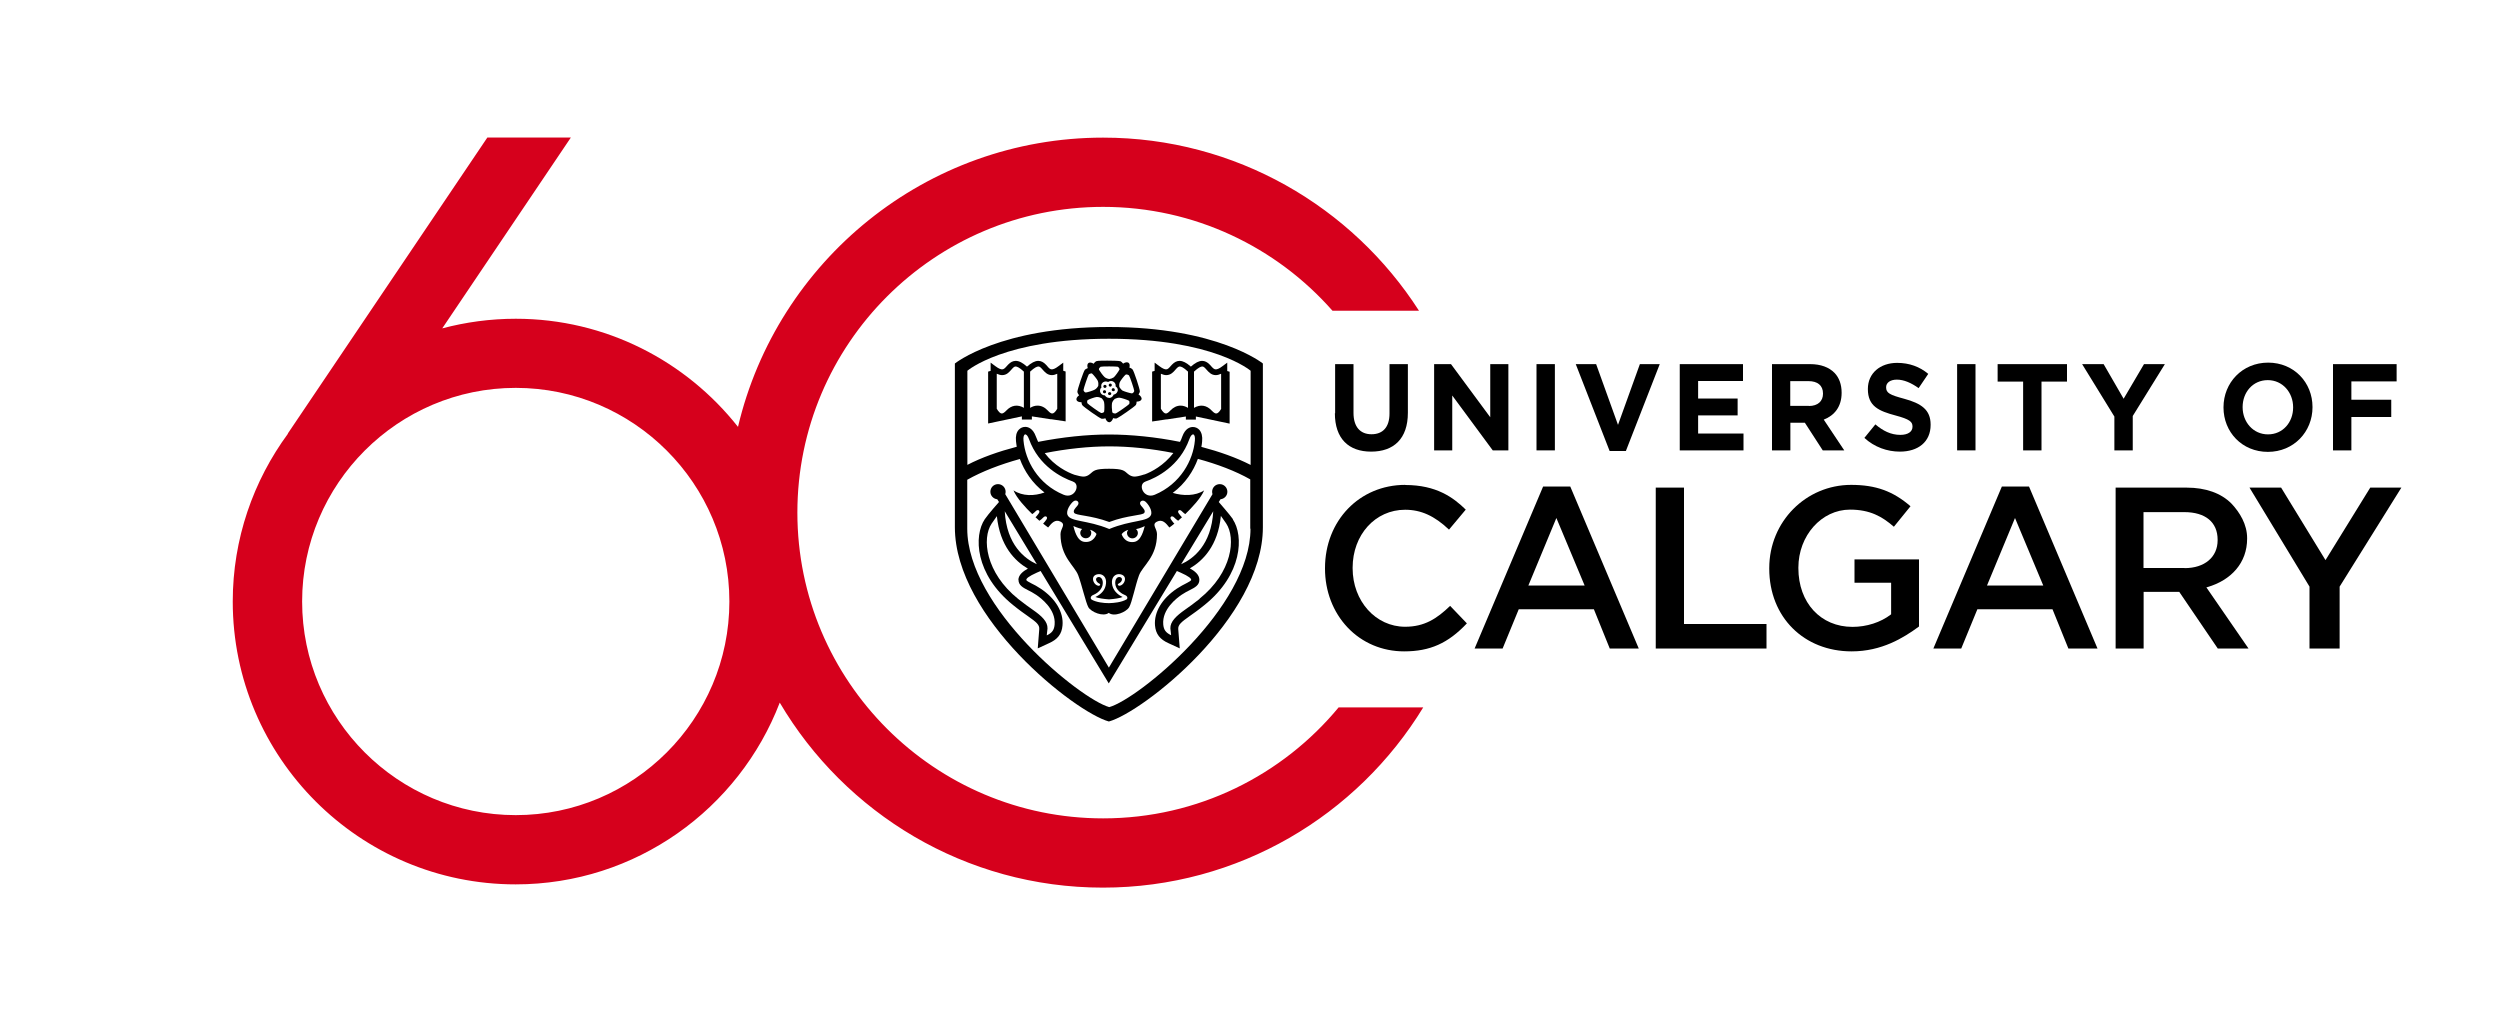 <?xml version="1.0" encoding="utf-8"?>
<svg version="1.1" id="L" xmlns="http://www.w3.org/2000/svg" xmlns:xlink="http://www.w3.org/1999/xlink" x="0px" y="0px"
     viewBox="0 0 200 82" enable-background="new 0 0 200 82" xml:space="preserve">
<style type="text/css">
  .st0 {fill: #000000;}
  .st1 {fill: #d6001c;}
</style>
<path class="st1" d="M107.1,56.58c-4.49,5.43-11.27,8.89-18.85,8.89-13.49,0-24.46-10.97-24.46-24.46s10.97-24.46,24.46-24.46c7.3,0,13.87,3.22,18.35,8.31h6.92c-5.34-8.32-14.67-13.85-25.27-13.85-14.18,0-26.09,9.89-29.21,23.14-4.15-5.26-10.58-8.65-17.78-8.65-2.03,0-4,.27-5.88.77l10.29-15.27h-6.68s-15.97,23.69-15.97,23.69h.02c-2.77,3.77-4.42,8.41-4.42,13.43,0,12.48,10.15,22.63,22.63,22.63,9.63,0,17.87-6.05,21.13-14.54,5.22,8.85,14.85,14.8,25.85,14.8,10.84,0,20.36-5.78,25.63-14.42h-6.78ZM41.26,65.21c-9.42,0-17.09-7.67-17.09-17.09s7.67-17.09,17.09-17.09,17.09,7.67,17.09,17.09c0,9.42-7.67,17.09-17.09,17.09Z"/>
<g>
<path class="st0"
      d="M106.81,33.07v-3.94h1.47v3.9c0,1.12.54,1.71,1.44,1.71s1.44-.56,1.44-1.66v-3.95h1.47v3.89c0,2.09-1.14,3.11-2.94,3.11s-2.9-1.04-2.9-3.07Z"/>
  <path class="st0"
        d="M114.72,29.13h1.36s3.14,4.25,3.14,4.25v-4.25h1.45v6.9h-1.25s-3.24-4.39-3.24-4.39v4.39h-1.45v-6.9Z"/>
  <path class="st0" d="M122.92,29.13h1.47v6.9h-1.47v-6.9Z"/>
  <path class="st0"
        d="M126.06,29.13h1.63s1.75,4.86,1.75,4.86l1.75-4.86h1.59s-2.71,6.95-2.71,6.95h-1.3s-2.71-6.95-2.71-6.95Z"/>
  <path class="st0"
        d="M134.39,29.13h5.05v1.35h-3.59s0,1.4,0,1.4h3.16v1.35h-3.16s0,1.45,0,1.45h3.63v1.35h-5.1v-6.9Z"/>
  <path class="st0"
        d="M141.75,29.13h3.06c.85,0,1.51.25,1.95.7.37.38.57.93.57,1.58v.02c0,1.11-.58,1.81-1.43,2.14l1.64,2.46h-1.72s-1.43-2.21-1.43-2.21h-.02s-1.14,0-1.14,0v2.21h-1.47v-6.9ZM144.71,32.48c.72,0,1.13-.39,1.13-.98v-.02c0-.65-.44-.99-1.16-.99h-1.46s0,1.98,0,1.98h1.49Z"/>
  <path class="st0"
        d="M149.16,35.02l.87-1.07c.6.51,1.23.84,2,.84.6,0,.97-.25.97-.65v-.02c0-.38-.23-.58-1.35-.88-1.35-.36-2.22-.74-2.22-2.11v-.02c0-1.25.98-2.08,2.34-2.08.98,0,1.81.31,2.49.88l-.77,1.14c-.59-.42-1.18-.68-1.74-.68s-.86.27-.86.6v.02c0,.45.29.6,1.44.91,1.36.37,2.12.87,2.12,2.07v.02c0,1.37-1.01,2.14-2.46,2.14-1.01,0-2.04-.36-2.84-1.1Z"/>
  <path class="st0" d="M156.57,29.13h1.47v6.9h-1.47v-6.9Z"/>
  <path class="st0" d="M161.85,30.53h-2.04v-1.4h5.55v1.4h-2.04s0,5.5,0,5.5h-1.47v-5.5Z"/>
  <path class="st0"
        d="M169.14,33.31l-2.57-4.18h1.72s1.6,2.77,1.6,2.77l1.63-2.77h1.67s-2.57,4.15-2.57,4.15v2.75h-1.47v-2.72Z"/>
  <path class="st0"
        d="M177.88,32.6v-.02c0-1.96,1.5-3.57,3.57-3.57,2.07,0,3.55,1.59,3.55,3.55v.02c0,1.96-1.5,3.57-3.57,3.57s-3.55-1.59-3.55-3.55ZM183.45,32.6v-.02c0-1.18-.84-2.17-2.03-2.17s-2.01.97-2.01,2.15v.02c0,1.18.84,2.17,2.03,2.17s2.01-.97,2.01-2.15Z"/>
  <path class="st0" d="M186.63,29.13h5.1v1.38h-3.62s0,1.47,0,1.47h3.19v1.38h-3.19s0,2.67,0,2.67h-1.47v-6.9Z"/>
  <g>
  <path class="st0"
        d="M112.42,38.79c-3.66,0-6.42,2.86-6.42,6.66v.04c0,1.8.64,3.47,1.8,4.7,1.17,1.24,2.78,1.92,4.53,1.92,2.07,0,3.52-.65,5.02-2.24l-1.34-1.4c-1.07,1.03-2.06,1.67-3.6,1.67-2.35,0-4.2-2.05-4.2-4.68v-.04c0-2.64,1.81-4.64,4.2-4.64,1.27,0,2.35.49,3.51,1.59l1.34-1.6c-1-.98-2.36-1.97-4.84-1.97Z"/>
    <path class="st0"
          d="M128.79,51.88h2.31s-5.48-12.96-5.48-12.96h-2.17s-5.48,12.96-5.48,12.96h2.24s1.29-3.14,1.29-3.14h6.01s1.27,3.14,1.27,3.14ZM126.76,46.84h-4.49s2.24-5.4,2.24-5.4l2.26,5.4Z"/>
    <path class="st0"
          d="M165.49,51.88h2.31s-5.48-12.96-5.48-12.96h-2.17s-5.48,12.96-5.48,12.96h2.23s1.29-3.14,1.29-3.14h6.01s1.27,3.14,1.27,3.14ZM163.45,46.84h-4.49s2.24-5.4,2.24-5.4l2.26,5.4Z"/>
    <path class="st0" d="M132.46,51.88h8.86s0-1.96,0-1.96h-6.6v-10.91s-2.26,0-2.26,0v12.87Z"/>
    <path class="st0"
          d="M148.09,38.79c-3.6,0-6.55,2.92-6.55,6.66v.04c0,3.9,2.79,6.62,6.59,6.62,2.41,0,4.15-1.08,5.39-1.99v-5.37s-5.16,0-5.16,0v1.87s2.93,0,2.93,0v2.52s-.02.02-.02.02c-.82.63-1.94.99-3.07.99-2.55,0-4.33-1.93-4.33-4.7v-.04c0-2.56,1.85-4.64,4.13-4.64,1.6,0,2.57.55,3.51,1.37l1.33-1.64c-1.4-1.21-2.78-1.71-4.75-1.71Z"/>
    <path class="st0"
          d="M177.42,51.88h2.46s-3.37-4.89-3.37-4.89l.08-.02c1.91-.56,3.18-1.94,3.18-3.88v-.04c0-1.09-.58-2.05-1.25-2.76-.83-.84-2.07-1.28-3.58-1.28h-5.69s0,12.87,0,12.87h2.24s0-4.53,0-4.53h2.85s3.08,4.53,3.08,4.53ZM174.77,45.44h-3.29v-4.47h3.27c1.69,0,2.66.81,2.66,2.21v.04c0,1.35-1.04,2.23-2.64,2.23Z"/>
    <path class="st0"
          d="M184.76,51.88h2.41s0-4.95,0-4.95l4.94-7.92h-2.49s-3.58,5.8-3.58,5.8l-3.55-5.8h-2.53s4.8,7.92,4.8,7.92v4.95Z"/>
</g>
</g>
<g>
<path class="st0" d="M88.72,46.95"/>
  <path class="st0"
        d="M98.18,29.67v-.66s-.39.29-.39.29c-.27.21-.44.25-.53.25-.13,0-.23-.1-.38-.27-.03-.04-.07-.08-.1-.11-.19-.2-.39-.3-.61-.3-.26,0-.55.15-.9.46-.35-.31-.64-.46-.9-.46-.22,0-.42.1-.61.3-.03.04-.07.08-.1.11-.15.17-.24.27-.37.27-.09,0-.25-.04-.53-.25l-.39-.29v.66s-.2.06-.2.06v3.99s1.14-.17,1.14-.17c.02,0,.04,0,.06,0l1.5-.23v.25s.4,0,.4,0h.4s0-.25,0-.25l2.7.57v-4.15s-.2-.06-.2-.06ZM95.04,32.63c-.2-.12-.4-.18-.59-.18-.3,0-.57.13-.83.4-.17.19-.29.23-.35.23-.12,0-.26-.14-.4-.38v-2.8c.16.07.3.11.43.11.36,0,.58-.25.74-.44.03-.03.06-.07.09-.1.12-.13.2-.15.25-.15.11,0,.3.07.66.41v2.9ZM97.7,32.7c-.14.24-.28.38-.4.38-.07,0-.18-.04-.36-.23-.41-.44-.91-.52-1.42-.22v-2.9c.36-.33.55-.41.66-.41.06,0,.13.02.25.15.03.03.06.07.09.1.17.19.38.44.74.44.14,0,.28-.04.43-.11v2.8Z"/>
  <path class="st0"
        d="M85.06,29.67v-.66s-.39.29-.39.29c-.27.21-.44.25-.53.25-.13,0-.23-.1-.37-.27-.04-.04-.07-.08-.1-.11-.19-.2-.39-.3-.61-.3-.26,0-.55.15-.9.46-.35-.31-.63-.46-.9-.46-.22,0-.42.1-.61.3-.03.04-.07.08-.1.11-.15.17-.25.27-.38.27-.09,0-.25-.04-.53-.25l-.39-.29v.66s-.2.06-.2.06v4.15s2.7-.57,2.7-.57v.25s.4,0,.4,0h.4s0-.25,0-.25l1.5.23s.04,0,.06,0l1.14.17v-3.99s-.2-.06-.2-.06ZM81.92,32.63c-.51-.3-1.01-.22-1.42.22-.18.19-.29.23-.36.23-.12,0-.26-.14-.4-.38v-2.8c.16.07.3.11.43.11.37,0,.57-.25.74-.44.03-.03.06-.07.09-.1.12-.13.19-.15.25-.15.1,0,.3.07.66.41v2.9ZM84.58,32.7c-.14.24-.28.38-.4.38-.07,0-.18-.04-.35-.23-.25-.27-.53-.4-.83-.4-.2,0-.4.06-.59.18v-2.9c.35-.33.55-.41.66-.41.06,0,.13.02.25.15.03.03.06.07.09.1.17.19.38.44.74.44.14,0,.28-.04.43-.11v2.8Z"/>
  <g>
  <path class="st0"
        d="M91.08,31.56c.07-.09.11-.2.11-.25,0-.18-.47-1.62-.59-1.76-.03-.04-.13-.11-.25-.14.05-.17.03-.32-.07-.39-.11-.07-.27-.04-.43.07-.07-.09-.16-.17-.21-.19-.11-.04-.72-.05-1.06-.05-.22,0-.75,0-.86.04-.06.02-.16.1-.23.21-.15-.1-.31-.13-.41-.06-.1.07-.12.23-.06.41-.11.04-.2.1-.23.13-.12.15-.6,1.58-.6,1.76,0,.06.05.18.14.28-.16.11-.25.26-.21.38s.2.18.4.18c0,.1.03.19.06.23.11.15,1.37,1.04,1.55,1.09.02,0,.05,0,.08,0,.06,0,.15-.01.22-.04.06.19.18.32.31.32s.25-.14.31-.33c.07.02.13.03.19.03.03,0,.05,0,.07,0,.18-.05,1.45-.94,1.56-1.08.03-.04.06-.15.06-.27.2,0,.35-.07.39-.18.04-.13-.06-.27-.23-.39ZM88.04,29.34s.02,0,.02,0c.11-.04,1.26-.03,1.36,0,.02,0,.1.07.13.15.02.04.02.06,0,.09-.07.14-.31.47-.42.58-.02.01-.03.02-.05.04-.11.07-.23.11-.34.12-.13-.02-.27-.06-.38-.16-.12-.11-.37-.45-.44-.58-.04-.08.06-.19.12-.22ZM86.68,31.22s0-.02,0-.02c0-.11.36-1.16.42-1.25.02-.02.11-.07.19-.08.04,0,.07,0,.09.03.12.11.37.42.44.56.01.02.02.04.02.06.04.12.03.24.02.35-.06.11-.15.23-.28.3-.14.08-.56.21-.71.23-.09.01-.17-.11-.18-.17ZM88.34,32.92c-.02.09-.17.12-.23.12h-.02c-.11-.03-1.03-.69-1.1-.78-.01-.02-.03-.12-.01-.19,0-.03.03-.06.05-.07.14-.08.53-.22.69-.24.02,0,.04,0,.06,0,.13,0,.24.05.34.09.09.09.19.21.21.35.03.15.03.58,0,.73ZM88.73,31.83c-.15,0-.27-.08-.34-.2,0,0,0,0-.01,0-.16,0-.31-.1-.36-.26-.03-.09-.02-.19.02-.28.02-.04.05-.07.08-.09-.02-.06-.03-.12-.02-.18.01-.1.07-.18.15-.24.12-.08.27-.08.4-.02.13-.1.32-.11.45-.01.08.06.13.14.15.24,0,.04,0,.08,0,.12.05.04.1.08.13.13.05.09.06.19.02.28-.05.13-.17.23-.31.25-.05.15-.19.27-.36.27ZM90.35,32.29s0,.02,0,.02c-.07.09-.99.74-1.11.77-.02,0-.12,0-.2-.04-.03-.02-.05-.05-.06-.07-.03-.16-.05-.56-.02-.71,0-.02,0-.04.02-.06.04-.12.12-.22.2-.29.12-.05.26-.11.41-.09.16.02.58.16.71.23.08.04.06.19.04.25ZM90.63,31.44s-.06.04-.09.03c-.16-.02-.56-.14-.71-.21-.02,0-.04-.02-.05-.03-.1-.07-.17-.18-.23-.27-.02-.13-.02-.27.04-.4.07-.14.33-.48.45-.58.06-.06.2,0,.26.04.01,0,.02.01.02.01.07.09.42,1.14.42,1.25,0,.02-.04.11-.11.16Z"/>
    <path class="st0"
          d="M88.32,31.22c-.06.02-.1.09-.08.16.02.06.09.1.16.08.07-.02.1-.09.08-.16-.02-.06-.09-.1-.16-.08Z"/>
    <path class="st0"
          d="M88.9,30.71c-.06-.04-.14-.03-.18.03-.04.06-.03.13.03.17.05.04.13.03.17-.03.04-.05.03-.13-.02-.17Z"/>
    <path class="st0"
          d="M88.32,30.81c-.06.04-.07.12-.03.17.04.06.12.07.18.03.06-.04.07-.12.03-.17-.04-.05-.12-.07-.18-.03Z"/>
    <path class="st0"
          d="M89.18,31.21c.02-.06-.02-.13-.08-.15-.07-.02-.14.01-.16.08-.02.07.02.14.09.15.07.02.14-.01.16-.08Z"/>
    <path class="st0" d="M88.77,31.37c-.07,0-.13.06-.13.12s.06.12.13.12.13-.05.13-.12-.06-.12-.13-.12Z"/>
</g>
  <path class="st0"
        d="M98.64,41.54c-.3-.43-1.14-1.37-1.14-1.38l.14-.22c.31-.03.55-.29.55-.6,0-.33-.27-.61-.61-.61s-.61.27-.61.61c0,.07.01.13.03.19,0,0-.01,0-.01.02l-8.28,13.86-8.28-13.86s0-.01-.01-.02c.02-.06.03-.12.03-.19,0-.33-.27-.61-.61-.61s-.61.27-.61.61c0,.31.24.57.55.6l.14.22s-.84.94-1.14,1.38c-.89,1.32-.79,4.4,2.26,6.86.49.4.88.67,1.19.89.68.48.94.69.91,1.05l-.12,1.53.89-.41c.7-.31,1.03-.73,1.09-1.42.1-1.06-.56-2.16-1.75-2.95-.28-.19-.53-.32-.74-.42-.2-.1-.39-.21-.4-.26-.04-.12.19-.31.84-.6.07-.03.19-.08.3-.13l5.45,8.99,5.45-8.99c.11.05.23.1.3.13.65.29.88.48.84.6-.02.05-.2.16-.4.26-.2.1-.45.23-.74.42-1.19.79-1.84,1.89-1.75,2.95.06.68.39,1.11,1.09,1.42l.89.41-.12-1.53c-.03-.35.23-.57.91-1.05.31-.22.7-.49,1.19-.89,3.05-2.45,3.15-5.54,2.26-6.86ZM81.48,46.39c0,.43.36.62.75.82.2.1.42.21.67.38.37.25,1.58,1.15,1.47,2.38-.04.43-.2.66-.63.86l.06-.55c.02-.55-.46-1-1.18-1.5-.3-.21-.68-.48-1.16-.86-2.63-2.11-2.92-4.86-2.13-6.03.11-.16.26-.38.42-.6.24,2.39,1.45,3.6,2.48,4.2-.37.2-.76.5-.76.91ZM80.38,40.9l2.57,4.24c-.97-.44-2.42-1.54-2.57-4.24ZM97.06,40.9c-.15,2.7-1.6,3.8-2.57,4.24l2.57-4.24ZM95.97,47.91c-.48.38-.86.65-1.16.86-.71.5-1.2.96-1.18,1.5l.06.55c-.43-.21-.59-.43-.63-.86-.11-1.23,1.1-2.13,1.47-2.38.25-.17.47-.28.67-.38.39-.2.75-.38.75-.82,0-.41-.39-.71-.76-.91,1.03-.6,2.25-1.8,2.48-4.2.16.22.31.44.42.6.79,1.17.5,3.92-2.13,6.03Z"/>
  <path class="st0"
        d="M88.71,26.16c-8.71,0-12.32,2.92-12.32,2.92v13.1c0,7.26,9.6,14.79,12.32,15.54,2.72-.75,12.32-8.28,12.32-15.54v-13.1s-3.61-2.92-12.32-2.92ZM100.04,42.29c0,6.32-8.98,13.63-11.3,14.28-2.32-.65-11.36-7.96-11.36-14.28v-3.91c1.19-.67,2.65-1.23,4.21-1.66.35.95.98,1.93,1.97,2.68-.82.29-1.75.31-2.48-.17.24.6.97,1.39,1.5,1.9.1-.06.19-.15.26-.22.21-.23.41-.03.26.16-.05.07-.18.25-.26.31.16.15.27.25.31.28.11-.07.22-.16.3-.25.21-.23.41-.03.26.16-.05.07-.19.26-.26.32.13.1.27.22.4.31.27-.34.56-.69.99-.47.46.24,0,.54,0,1,0,1.84,1.13,2.52,1.42,3.3.29.78.6,2.17.81,2.55.22.38,1.19.79,1.63.45.44.35,1.4-.07,1.63-.45.23-.38.5-1.77.79-2.55.29-.78,1.44-1.46,1.44-3.3,0-.46-.46-.77,0-1,.44-.22.72.13.99.47.13-.09.27-.2.4-.31-.08-.06-.21-.25-.26-.32-.15-.19.05-.39.26-.16.08.08.19.18.3.25.03-.03.15-.13.31-.28-.08-.06-.21-.25-.26-.31-.15-.19.05-.39.26-.16.07.07.17.16.26.22.53-.52,1.27-1.3,1.51-1.9-.69.46-1.71.45-2.51.2,1.01-.75,1.66-1.76,2.01-2.72,1.55.42,3.01.97,4.19,1.64v3.95ZM87.33,47.96c-.12-.07-.09-.27.1-.35.23-.09.64-.33.76-.75.1-.38-.04-.64-.22-.69-.16-.04-.34.07-.27.27.05.15.21.23.27.26.1.06.01.19-.11.16-.27-.05-.43-.35-.42-.56.01-.32.38-.4.59-.36.32.06.55.38.42.92-.12.52-.58.79-.82.9.21.09.66.16,1.09.19.44-.03.89-.1,1.09-.19-.24-.11-.69-.39-.82-.9-.13-.54.1-.86.42-.92.2-.04.57.04.59.36.01.21-.15.51-.42.56-.12.02-.21-.11-.11-.16.06-.04.22-.11.27-.26.07-.2-.1-.31-.27-.27-.17.04-.32.3-.22.69.12.42.53.66.76.75.2.08.23.28.1.35-.41.23-1,.28-1.37.29h0s-.02,0-.03,0c0,0-.02,0-.03,0h0c-.37,0-.97-.06-1.37-.29ZM86.87,43.06c.24,0,.43-.19.43-.43,0-.1-.04-.18-.1-.25.39.11.52.34.52.34,0,0-.2.72-.97.63-.62-.07-.81-1.02-.88-1.27,0,0,.36.17.7.24-.09.08-.15.19-.15.31,0,.24.2.43.44.43ZM89.74,42.73s.13-.23.52-.34c-.06.07-.1.16-.1.25,0,.24.2.43.43.43s.44-.19.44-.43c0-.13-.06-.24-.15-.31.34-.06.7-.24.7-.24-.08.25-.26,1.2-.88,1.27-.77.09-.97-.63-.97-.63ZM88.74,42.32h0s0,0,0,0c0,0,0,0,0,0h0c-1.78-.74-3.12-.56-3.34-1.13-.14-.36.25-.9.46-1.07.25-.21.58.05.33.34-.21.24-.35.39-.26.56.12.23,1.3.18,2.81.74,1.51-.57,2.68-.51,2.81-.74.09-.17-.05-.32-.26-.56-.25-.28.08-.54.33-.34.21.17.6.71.46,1.07-.22.57-1.56.39-3.34,1.13ZM91.62,38.53c.9-.31,2.75-1.23,3.53-3.4.2-.56.5-.48.44.12-.14,1.56-1.14,3.46-3.21,4.33-.89.37-1.39-.83-.75-1.05ZM91.56,37.95c-.2.07-.38.11-.5.14-.25.05-.5.09-.82-.17-.31-.26-.37-.42-1.52-.42s-1.21.16-1.52.42c-.31.26-.57.22-.82.17-.11-.02-.26-.06-.43-.11-.54-.19-1.58-.69-2.37-1.73,1.76-.35,3.55-.54,5.16-.54s3.38.18,5.13.53c-.76,1-1.75,1.51-2.31,1.72ZM85.84,38.53c.64.22.14,1.42-.75,1.05-2.08-.86-3.07-2.76-3.21-4.33-.06-.6.24-.68.44-.12.78,2.17,2.62,3.08,3.53,3.4ZM100.04,37.19c-1.13-.58-2.49-1.06-3.93-1.44.03-.15.05-.3.06-.44.04-.4-.04-.71-.22-.92-.14-.15-.32-.23-.52-.23-.22,0-.61.1-.85.77-.05.15-.11.29-.18.42-1.93-.39-3.93-.59-5.69-.59s-3.73.21-5.66.59c-.06-.14-.12-.28-.18-.43-.24-.67-.64-.77-.85-.77-.2,0-.38.08-.52.23-.19.21-.26.51-.22.92.01.14.04.29.06.44-1.45.38-2.82.86-3.95,1.45v-7.53s2.96-2.56,11.33-2.56c8.36,0,11.33,2.56,11.33,2.56v7.53Z"/>
</g>
</svg>
